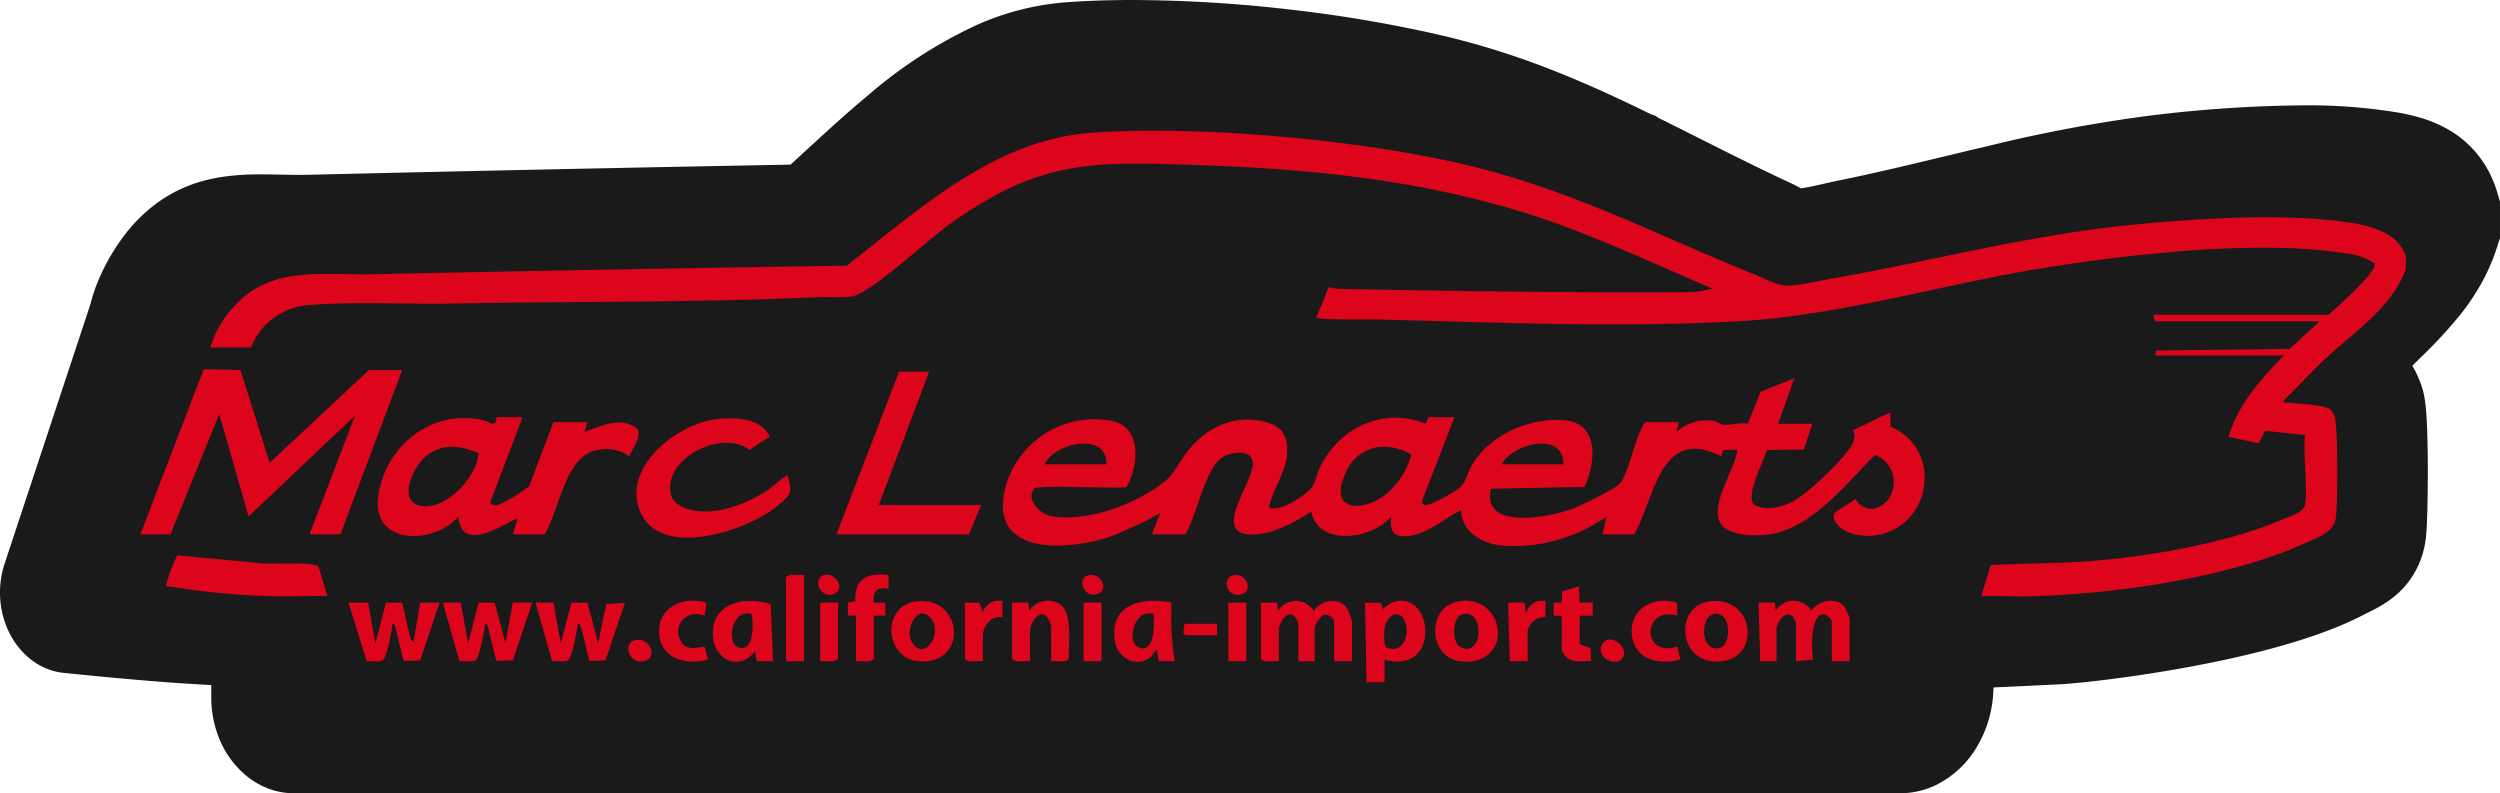 <svg xmlns="http://www.w3.org/2000/svg" xmlns:xlink="http://www.w3.org/1999/xlink" width="344.515" height="109.313" viewBox="0 0 344.515 109.313">
  <defs>
    <clipPath id="clip-path">
      <rect id="Rectangle_154" data-name="Rectangle 154" width="344.514" height="109.313" fill="#1a1a1a"/>
    </clipPath>
    <clipPath id="clip-path-2">
      <rect id="Rectangle_114" data-name="Rectangle 114" width="313" height="76" transform="translate(-0.14 0.425)" fill="#dc051c"/>
    </clipPath>
    <clipPath id="clip-path-3">
      <rect id="Rectangle_117" data-name="Rectangle 117" width="312.199" height="76.459" fill="#dc051c"/>
    </clipPath>
  </defs>
  <g id="Group_106" data-name="Group 106" transform="translate(-773.861 -214.557)">
    <g id="Group_104" data-name="Group 104" transform="translate(773.861 214.557)">
      <g id="Group_103" data-name="Group 103" transform="translate(0 0)" clip-path="url(#clip-path)">
        <path id="Path_245" data-name="Path 245" d="M50.382,174.818H50.37Z" transform="translate(-26.966 -80.769)" fill="#1a1a1a"/>
        <path id="Path_246" data-name="Path 246" d="M344.133,26.5a15.782,15.782,0,0,0-1.246-3.015,14.324,14.324,0,0,0-3.149-3.956,14.791,14.791,0,0,0-2.59-1.814,18.134,18.134,0,0,0-3.637-1.5A28.625,28.625,0,0,0,330.4,15.5a75.911,75.911,0,0,0-13.074-.982,183.278,183.278,0,0,0-20.949,1.4,201.227,201.227,0,0,0-22.158,4.145c-7.149,1.673-14.118,3.453-21.1,4.865-.55.111-1.1.238-1.662.366-.84.192-1.709.388-2.438.523-.312.058-.594.1-.824.134l-.111-.058c-.323-.167-.718-.386-1.29-.653-6.324-2.93-12.228-6.022-18.275-9.006l-.369-.273-.6-.2c-4.27-2.091-8.624-4.118-13.238-5.944a110.813,110.813,0,0,0-15.245-4.847,185.994,185.994,0,0,0-20.939-3.612A192.641,192.641,0,0,0,156.082,0c-3.189,0-6.283.1-9.231.318a37.191,37.191,0,0,0-12.167,3.087,63.908,63.908,0,0,0-15.073,9.74c-3.809,3.168-7.327,6.488-10.671,9.543q-33.248.611-66.508,1.4-.56.014-1.147.013c-1.6,0-3.347-.07-5.228-.072a39.075,39.075,0,0,0-4.5.225,23.733,23.733,0,0,0-3.679.709,19.373,19.373,0,0,0-5.763,2.674,21.9,21.9,0,0,0-5.245,5.15,28.819,28.819,0,0,0-2.588,4.258,26.049,26.049,0,0,0-1.1,2.533,21.655,21.655,0,0,0-.716,2.33L.638,77.668a12.731,12.731,0,0,0,.009,7.987,11.161,11.161,0,0,0,3.068,4.776,9.319,9.319,0,0,0,2.333,1.546,8.543,8.543,0,0,0,2.7.745c3.4.352,8.78.883,13.936,1.273h-.008l.736.055c1.768.13,3.5.241,5.115.321l.587.026v1.73a14.989,14.989,0,0,0,.9,5.136,12.968,12.968,0,0,0,4.119,5.795,10.785,10.785,0,0,0,2.989,1.663,9.974,9.974,0,0,0,3.384.594H261.862a11.358,11.358,0,0,0,5.009-1.173,13.5,13.5,0,0,0,5.653-5.387,15.976,15.976,0,0,0,1.622-3.907,17.075,17.075,0,0,0,.569-4.114l9.267-.439.04,0c.791-.048,1.79-.134,3.007-.259,4.243-.437,11.084-1.354,18.257-2.837,3.587-.742,7.252-1.625,10.736-2.682,1.743-.529,3.442-1.1,5.073-1.731a45.741,45.741,0,0,0,4.681-2.09c.293-.155.8-.395,1.444-.731a17.955,17.955,0,0,0,1.683-.991,13.179,13.179,0,0,0,1.532-1.194,11.976,11.976,0,0,0,1.241-1.311,11.836,11.836,0,0,0,1.713-2.857,12.805,12.805,0,0,0,.936-3.719c.03-.3.05-.578.068-.863.031-.5.055-1.022.076-1.6.062-1.734.095-3.967.1-6.269,0-2-.026-4.033-.088-5.809-.032-.891-.071-1.715-.131-2.5-.03-.393-.065-.776-.114-1.186-.025-.206-.053-.419-.091-.655s-.084-.493-.154-.81c-.058-.257-.108-.437-.152-.591-.083-.284-.148-.474-.209-.648-.106-.3-.2-.533-.3-.77-.15-.355-.3-.689-.512-1.1-.1-.2-.215-.408-.385-.69.349-.349.707-.7,1.08-1.071a64.8,64.8,0,0,0,5.609-6.064,32.079,32.079,0,0,0,2.737-4.065,27.377,27.377,0,0,0,2.216-5.048l.44-1.365v-5Z" transform="translate(0 0)" fill="#1a1a1a"/>
      </g>
    </g>
    <g id="Group_105" data-name="Group 105" transform="translate(793.143 232.131)">
      <g id="Group_53" data-name="Group 53" transform="translate(0 0)" clip-path="url(#clip-path-2)">
        <path id="Path_178" data-name="Path 178" d="M322.078,17.29v1.793c-2.021,5.414-7.271,8.717-11.324,12.545-1.879,1.774-3.615,3.712-5.483,5.5-.1.534.244.279.564.323,1.245.172,5.11.315,5.87.971a4.007,4.007,0,0,1,.584,1.1c.451,1.737.391,11.645.151,13.743-.238,2.08-2.543,2.8-4.265,3.579-10.528,4.745-25.788,6.932-37.3,7.3-2.425.078-4.869-.075-7.292-.01l1.266-4.268c4.988-.312,9.991-.2,14.98-.663,8-.743,18.073-2.517,25.432-5.721.986-.429,2.789-.925,2.932-2,.382-2.871-.307-6.573-.01-9.537l-5.507-.6-.9,1.736-4.125-.917c1.317-4.478,4.454-7.942,7.62-11.2H287.564l.1-.685,18.386-.217,4.151-3.8H287.676c-.237,0-.427-.636-.336-.9h24.093c1.054-.958,6.64-5.866,6.369-7.037a7.975,7.975,0,0,0-3.974-1.409c-11.884-1.964-29.753.075-41.774,2.012-14.06,2.267-27.914,6.563-42.191,7.34-15.867.864-32.735.174-48.634-.242-3.109-.081-6.21.1-9.309-.216l1.707-4.275a7.8,7.8,0,0,0,1.308.252c16.371.329,32.712.55,49.1.447l2.567-.455c-8.591-3.633-17.01-7.7-25.949-10.472-14.592-4.524-29.31-6.028-44.545-6.555-15.12-.523-22.171-.846-34.817,8.2-2.84,2.031-10.737,9.444-13.413,9.9a36.355,36.355,0,0,1-3.99.044c-16.728.821-34.054.583-50.856.915-6.372.126-13.708-.3-19.953.218a9.233,9.233,0,0,0-7.96,5.824h-5.6a14.186,14.186,0,0,1,2.92-5.26c5.212-6.108,12.219-4.663,19.389-4.816q32.658-.7,65.38-1.184C117.378,10.7,127.683,1.117,141.316.247c14.372-.916,33.735.8,47.866,3.7,16.7,3.429,28.867,10.154,44.216,16.3a12.388,12.388,0,0,0,2.959,1.088c1.638.111,4.887-.66,6.652-.969,13.642-2.387,26.719-5.9,40.632-7.329,9.089-.932,21.708-1.765,30.642-.388,3.071.473,6.669,1.391,7.794,4.645" transform="translate(-9.817 0.445)" fill="#dc051c"/>
        <path id="Path_179" data-name="Path 179" d="M0,89.3,8.732,66.54l5.057.115,4.03,12.783L31.489,66.661h4.594L27.567,89.3H23.308l6.273-16.361-14.675,13.9L10.87,72.717,4.146,89.3Z" transform="translate(0.062 -33.238)" fill="#dc051c"/>
        <path id="Path_180" data-name="Path 180" d="M207.031,67.239l-6.948,18.378H214.2l-1.681,4.034H194.256l8.628-22.412Z" transform="translate(-98.27 -33.591)" fill="#dc051c"/>
        <path id="Path_181" data-name="Path 181" d="M156.8,82.79,154,84.585c-3.768-2.915-11.96,1.227-10.823,6.119.365,1.57,2.3,2.171,3.714,2.337,3.212.376,7.07-1.181,9.716-2.934.4-.264,2.454-2.116,2.658-1.934.7,2.289.477,2.559-1.237,4.026-4.114,3.52-15.91,7.414-18.939,1.247-3.037-6.182,4.941-12.6,10.657-13.115,2.447-.22,5.944-.093,7.055,2.458" transform="translate(-70.008 -40.182)" fill="#dc051c"/>
        <path id="Path_182" data-name="Path 182" d="M29.436,124.109c-2.5-.067-5.018.094-7.517.011a99.513,99.513,0,0,1-14.334-1.361c-.288-.057-.4.168-.334-.322a21.888,21.888,0,0,1,1.488-3.945l12.071,1.135c1.283.068,6.773-.272,7.4.447Z" transform="translate(-3.6 -59.536)" fill="#dc051c"/>
        <path id="Path_183" data-name="Path 183" d="M363.037,75.743,363,73.762l-5.154,2.47a1.657,1.657,0,0,1,.134,1.351c-.42,1.9-6.9,7.909-8.816,8.675-1.544.618-3.408,1.091-4.935.226-1.241-1.243,1.344-6.032,1.777-7.53l5.093-.064,1.146-3.559h-4.706l2.239-6.275-4.644,1.853-1.78,4.43c-.979-.235-2.459.23-3.294.149-.381-.037-.916-.465-1.427-.552a6.2,6.2,0,0,0-5.1,1.518l.334-1.347H329.27a2.839,2.839,0,0,0-.6.969c-.871,1.687-1.9,6.308-2.885,7.424-.775.876-5.6,3.209-6.878,3.657-3.065,1.073-12.274,2.872-10.943-2.875l12.87-.241c1.526-3.141,2.152-8.651-2.546-9.158-4.832-.521-10.4,1.89-12.931,6.121-.546.913-.812,2.241-1.517,2.965-.606.622-4.291,2.759-5.024,2.555a.537.537,0,0,1-.358-.529l4.478-11.559h-3.586l-.359.889c-5.823-2.291-11.775.421-14.517,5.863-.47.934-.721,2.405-1.361,3.121a12.046,12.046,0,0,1-3.66,2.391c-.3.094-2.188.673-2.042-.022.433-2.077,2.171-4.6,2.417-6.775.273-2.421-.313-4.109-2.79-4.781-4.619-1.254-8.779.9-11.4,4.713-1.7,2.479-1.532,2.873-4.322,4.643-3.837,2.434-9.245,4.3-13.837,3.615-1.6-.239-3.637-2.253-2.484-3.8.445-.6,11.153.036,12.724-.218,1.683-2.837,2.223-8.344-2.016-9.137a12.743,12.743,0,0,0-14.516,8.685c-2.907,9.891,8.1,9.348,14.407,7.235a59.769,59.769,0,0,0,6.774-3.2l-1.12,2.912h4.595c1.642-2.627,2.561-8.631,4.963-10.5,1.093-.852,4.154-1.328,4.336.55.269,2.787-6.347,10.466.56,9.948,2.651-.2,5.325-1.738,7.509-3.133.95,4.939,8.5,3.79,10.982.673-.056,1.149-.154,2.44,1.247,2.675,2.786.467,6.033-2.315,8.391-3.572.037,2.925,2.848,4.624,5.521,4.9a22.018,22.018,0,0,0,14.542-4.005l-.562,2.464h4.37c2.9-5.077,3.544-14.989,11.987-10.758l.26-.865,1.983-.03c-.347,2.677-3.71,7.444-2.435,9.943,1.037,2.034,5.075,1.995,7,1.683,5.8-.938,10.461-7,14.4-10.921a4.029,4.029,0,0,1,1.836,6.092c-1.25,1.713-3.5,1.886-4.557-.072-.42.581-3.02,1.74-2.991,2.3.12,2.365,3.74,3.044,5.622,2.79,7.993-1.08,9.5-11.976,2.224-14.994m-45.085,5.191h-8.517c1.579-2.918,8.586-4.631,8.517,0m-62.978,0h-8.517c1.332-2.995,8.706-4.557,8.517,0m38.776,3.925c-3.241,2.729-8.287,2.75-5.833-2.7a5.828,5.828,0,0,1,4.655-3.637,7.739,7.739,0,0,1,4.44,1.057,10.94,10.94,0,0,1-3.263,5.275" transform="translate(-121.785 -34.511)" fill="#dc051c"/>
        <path id="Path_184" data-name="Path 184" d="M101.748,81.324c-2.211-1.445-4.869-.11-7.026.638l.448-1.342H90.463l-3.356,8.859a28.374,28.374,0,0,1-3.14,2.015c-.685.329-1.644,1.022-2.229.192L86.2,79.947H82.619c-.037,1.558-.981.615-1.869.412-7.018-1.6-13.5,3.506-14.433,10.515-.906,6.825,7.835,6.626,11.036,2.745.4,4.959,5.705,1.405,8.179.225l-.673,2.239h4.371c2.041-3.215,2.825-11,7.415-11.634a5.342,5.342,0,0,1,4.24.872c.515-1.094,2.091-3.194.862-4m-28.877,10.9c-4.215.018-1.931-5.5.262-7.086,2.309-1.666,4.514-1.236,7-.242-.2,3.189-4.024,7.314-7.262,7.327" transform="translate(-33.474 -40.024)" fill="#dc051c"/>
        <path id="Path_185" data-name="Path 185" d="M325.266,139.51H322.8v-5.491a1.323,1.323,0,0,0-1.351-.918,2.732,2.732,0,0,0-1.338,2.039v4.37H317.87v-4.818c0-1.3-1.155-2.3-2.125-1a9.6,9.6,0,0,0-.564,1.228v4.594c-.8-.1-1.874.3-2.466-.336v-7.732h2.242l.11,1.121a2.919,2.919,0,0,1,4.932,0c.984-1.534,3.543-1.932,4.6-.334a10.014,10.014,0,0,1,.671,1.795Z" transform="translate(-158.234 -65.969)" fill="#dc051c"/>
        <path id="Path_186" data-name="Path 186" d="M454.064,139.493h-2.242l-.224-8.07h2.243l.11,1.121a2.9,2.9,0,0,1,4.931,0c.905-1.44,3.371-1.914,4.526-.6a11.951,11.951,0,0,1,.741,1.613v5.939h-2.465V134c0-.283-.7-.929-1.044-.961-1.947-.176-1.782,5.062-1.519,6.234l-2.368.218v-5.267a3.4,3.4,0,0,0-.455-.89c-1.024-1.007-2.234.894-2.234,1.787Z" transform="translate(-228.537 -65.951)" fill="#dc051c"/>
        <path id="Path_187" data-name="Path 187" d="M60.783,131.691l1.01,5.6,1.466-5.6,2.21.012c.419,1.466.658,3.17,1.109,4.605.094.3.079.682.479.752l.9-5.378h2.688L67.96,139.65l-2.223.085c-.177-.154-.964-3.933-1.164-4.55-.08-.249-.074-.542-.425-.582-.1.973-.7,4.292-1.232,4.934-.352.424-1.741.19-2.325.189l-2.5-8.035Z" transform="translate(-29.345 -66.217)" fill="#dc051c"/>
        <path id="Path_188" data-name="Path 188" d="M86.883,131.69l1.01,5.6,1.466-5.6,2.21.012,1.478,5.583,1.01-5.6h2.688l-2.685,7.958-2.223.085c-.177-.154-.964-3.933-1.164-4.55-.08-.249-.074-.542-.425-.582-.1.973-.7,4.292-1.232,4.934-.354.426-1.741.186-2.327.192l-2.271-8.039Z" transform="translate(-42.671 -66.217)" fill="#dc051c"/>
        <path id="Path_189" data-name="Path 189" d="M112.753,131.69l1.01,5.6,1.466-5.6,2.21.012,1.478,5.583,1.115-5.386,2.583-.217-2.685,7.958-2.224.086c-.418-1.442-.691-3.146-1.165-4.549-.083-.246-.067-.543-.423-.583-.107.931-.743,4.345-1.232,4.934-.354.426-1.74.186-2.327.192l-2.271-8.039Z" transform="translate(-55.766 -66.217)" fill="#dc051c"/>
        <path id="Path_190" data-name="Path 190" d="M248.652,139.481v-4.818a4.514,4.514,0,0,0-.541-1.25c-1.089-1.313-2.372.91-2.372,1.922v4.146c-.8-.1-1.874.3-2.466-.336v-7.732h2.242l.11,1.121a3.149,3.149,0,0,1,4.128-.989c1.919,1.079,1.268,5.663,1.333,7.57-.218.668-1.852.268-2.434.367" transform="translate(-123.083 -65.94)" fill="#dc051c"/>
        <path id="Path_191" data-name="Path 191" d="M198.552,129.5H197.43l.01-1.786,1.017-.215c-.115-3.161,1.7-3.929,4.579-3.6v1.906c-1.531-.331-2.2.332-2.02,1.907l1.571,0V129.5h-1.57v5.939c-.592.637-1.665.235-2.466.336Z" transform="translate(-99.877 -62.238)" fill="#dc051c"/>
        <path id="Path_192" data-name="Path 192" d="M395.531,131.18h-1.122v-1.795l1.123,0,.03-1.538,2.318-.707.114,2.245,1.8,0v1.795H398V135.1l1.472.544.1,1.81c-1.222-.079-2.384.33-3.373-.552a3.973,3.973,0,0,1-.662-.907Z" transform="translate(-199.588 -63.915)" fill="#dc051c"/>
        <path id="Path_193" data-name="Path 193" d="M151.262,131.419l-.227,1.792c-2.31-.91-4.523,1.139-3.332,3.445.916,1.774,2.989.628,3.346.9l.437,1.7c-2.865.8-6.432-.016-6.728-3.474-.32-3.739,3.31-5.308,6.5-4.367" transform="translate(-73.205 -65.944)" fill="#dc051c"/>
        <path id="Path_194" data-name="Path 194" d="M422.427,131.46l.03,1.76c-4.81-1.389-5.01,5.871-.006,4.263l.457,1.788c-2.67.692-5.971.235-6.625-2.9-.8-3.83,2.713-6.015,6.144-4.912" transform="translate(-210.602 -65.955)" fill="#dc051c"/>
        <path id="Path_195" data-name="Path 195" d="M182.651,123.938v11.878h-2.466V124.274c.591-.638,1.665-.236,2.466-.336" transform="translate(-91.148 -62.275)" fill="#dc051c"/>
        <path id="Path_196" data-name="Path 196" d="M230.111,131.423l2.007.011.455,1.332a2.318,2.318,0,0,1,2.694-1.568v2.242c-1.483-.308-2.689,1.235-2.689,2.578v3.474c-.8-.1-1.874.3-2.466-.336Z" transform="translate(-116.42 -65.95)" fill="#dc051c"/>
        <path id="Path_197" data-name="Path 197" d="M384.392,139.511h-2.467l-.224-8.07h2.244l.22,1.568a2.278,2.278,0,0,1,2.692-1.792l-.01,2.232a2.364,2.364,0,0,0-2.455,1.914Z" transform="translate(-193.155 -65.97)" fill="#dc051c"/>
        <rect id="Rectangle_112" data-name="Rectangle 112" width="2.466" height="8.068" transform="translate(149.998 65.473)" fill="#dc051c"/>
        <rect id="Rectangle_113" data-name="Rectangle 113" width="2.466" height="8.068" transform="translate(130.051 65.473)" fill="#dc051c"/>
        <path id="Path_198" data-name="Path 198" d="M192.183,131.688v7.732c-.591.638-1.665.236-2.466.336v-8.068Z" transform="translate(-95.973 -66.216)" fill="#dc051c"/>
        <path id="Path_199" data-name="Path 199" d="M137,142.131c2.359-.693,3.588,3.157.62,2.889-1.475-.133-2.059-2.466-.62-2.889" transform="translate(-68.868 -71.46)" fill="#dc051c"/>
        <path id="Path_200" data-name="Path 200" d="M410.413,144.689c-1.089,1.089-3.661-.44-2.649-2.09,1.092-1.781,4.029.71,2.649,2.09" transform="translate(-206.231 -71.425)" fill="#dc051c"/>
        <path id="Path_201" data-name="Path 201" d="M295.693,137.589v1.569h-4.37l-.281-.326.169-1.243Z" transform="translate(-147.263 -69.202)" fill="#dc051c"/>
        <path id="Path_202" data-name="Path 202" d="M304.012,123.991c1.595-.456,2.909,1.854,1.4,2.533-2.056.925-3.083-2.052-1.4-2.533" transform="translate(-153.402 -62.29)" fill="#dc051c"/>
        <path id="Path_203" data-name="Path 203" d="M189.476,124.181c1.221-1.221,3.636,1.1,2.091,2.2-1.479,1.061-3.169-1.126-2.091-2.2" transform="translate(-95.678 -62.241)" fill="#dc051c"/>
        <path id="Path_204" data-name="Path 204" d="M263.658,123.99c1.6-.46,2.975,1.827,1.4,2.532-1.857.832-3.1-2.044-1.4-2.532" transform="translate(-132.996 -62.288)" fill="#dc051c"/>
        <path id="Path_205" data-name="Path 205" d="M344.23,132.314l-.26-.865-2.209-.03.223,11.43h2.466v-3.586c3.3.957,5.753-.655,5.613-4.156-.136-3.394-3.215-5.329-5.834-2.792m.588,5.347c-.6-.2-.412-2.52-.27-3.121s.767-1.448,1.4-1.507c2.268-.214,2.194,5.722-1.125,4.628" transform="translate(-172.938 -65.945)" fill="#dc051c"/>
        <path id="Path_206" data-name="Path 206" d="M167.72,131.644c-3.23-1.074-7.739-.41-7.975,3.722-.209,3.661,3.362,5.811,5.828,2.793l.238,1.332,2.231.012Zm-4.4,5.974c-1.878-.607-.849-5.485,1.8-4.616.208,1.233.364,5.316-1.8,4.616" transform="translate(-80.796 -65.962)" fill="#dc051c"/>
        <path id="Path_207" data-name="Path 207" d="M279.658,131.434c-4.06-.793-8.529.161-7.825,5.248.312,2.258,2.837,3.779,4.8,2.373.482-.345.58-.871,1.006-1.119l.258,1.537,2.208.03a38.147,38.147,0,0,1-.446-8.068m-4.321,6.243c-2.065-.553-.851-5.564,1.855-4.674.084,1.193.255,5.239-1.855,4.674" transform="translate(-137.502 -65.962)" fill="#dc051c"/>
        <path id="Path_208" data-name="Path 208" d="M434.453,131.294c-4.7.648-4.3,7.789.378,8.243,6.977.677,6.215-9.151-.378-8.243m1.275,6.441c-2.527.43-2.539-4.152-.838-4.663,2.613-.785,2.773,4.334.838,4.663" transform="translate(-218.169 -65.986)" fill="#dc051c"/>
        <path id="Path_209" data-name="Path 209" d="M212.946,131.3c-4.78.65-4.272,7.845.381,8.241,6.983.595,6.163-9.132-.381-8.241m-.328,5.929c-1.5-1.867.623-5.807,2.4-3.638,1.691,2.061-.692,5.763-2.4,3.638" transform="translate(-106.033 -65.988)" fill="#dc051c"/>
        <path id="Path_210" data-name="Path 210" d="M369.68,133.961a4.407,4.407,0,0,0-5.055-2.671c-4.376.647-4.209,7.16-.4,8.127,3.721.945,6.783-1.718,5.455-5.456m-4.774,3.652c-1.355-.614-1.182-4.146.158-4.544,3.094-.921,3.017,5.982-.158,4.544" transform="translate(-182.856 -65.982)" fill="#dc051c"/>
        <g id="Group_57" data-name="Group 57" transform="translate(416.829 -17.826)">
          <g id="Group_56" data-name="Group 56" transform="translate(0 0)" clip-path="url(#clip-path-3)">
            <path id="Path_211" data-name="Path 211" d="M322.078,17.29v1.793c-2.021,5.414-7.271,8.717-11.324,12.545-1.879,1.774-3.615,3.712-5.483,5.5-.1.534.244.279.564.323,1.245.172,5.11.315,5.87.971a4.007,4.007,0,0,1,.584,1.1c.451,1.737.391,11.645.151,13.743-.238,2.08-2.543,2.8-4.265,3.579-10.528,4.745-25.788,6.932-37.3,7.3-2.425.078-4.869-.075-7.292-.01l1.266-4.268c4.988-.312,9.991-.2,14.98-.663,8-.743,18.073-2.517,25.432-5.721.986-.429,2.789-.925,2.932-2,.382-2.871-.307-6.573-.01-9.537l-5.507-.6-.9,1.736-4.125-.917c1.317-4.478,4.454-7.942,7.62-11.2H287.564l.1-.685,18.386-.217,4.151-3.8H287.676c-.237,0-.427-.636-.336-.9h24.093c1.054-.958,6.64-5.866,6.369-7.037a7.975,7.975,0,0,0-3.974-1.409c-11.884-1.964-29.753.075-41.774,2.012-14.06,2.267-27.914,6.563-42.191,7.34-15.867.864-32.735.174-48.634-.242-3.109-.081-6.21.1-9.309-.216l1.707-4.275a7.8,7.8,0,0,0,1.308.252c16.371.329,32.712.55,49.1.447l2.567-.455c-8.591-3.633-17.01-7.7-25.949-10.472-14.592-4.524-29.31-6.028-44.545-6.555-15.12-.523-22.171-.846-34.817,8.2-2.84,2.031-10.737,9.444-13.413,9.9a36.355,36.355,0,0,1-3.99.044c-16.728.821-34.054.583-50.856.915-6.372.126-13.708-.3-19.953.218a9.233,9.233,0,0,0-7.96,5.824h-5.6a14.186,14.186,0,0,1,2.92-5.26c5.212-6.108,12.219-4.663,19.389-4.816q32.658-.7,65.38-1.184C117.378,10.7,127.683,1.117,141.316.247c14.372-.916,33.735.8,47.866,3.7,16.7,3.429,28.867,10.154,44.216,16.3a12.388,12.388,0,0,0,2.959,1.088c1.638.111,4.887-.66,6.652-.969,13.642-2.387,26.719-5.9,40.632-7.329,9.089-.932,21.708-1.765,30.642-.388,3.071.473,6.669,1.391,7.794,4.645" transform="translate(-9.879 0)" fill="#dc051c"/>
            <path id="Path_212" data-name="Path 212" d="M0,89.3,8.732,66.54l5.057.115,4.03,12.783L31.489,66.661h4.594L27.567,89.3H23.308l6.273-16.361-14.675,13.9L10.87,72.717,4.146,89.3Z" transform="translate(0 -33.683)" fill="#dc051c"/>
            <path id="Path_213" data-name="Path 213" d="M207.031,67.239l-6.948,18.378H214.2l-1.681,4.034H194.256l8.628-22.412Z" transform="translate(-98.333 -34.036)" fill="#dc051c"/>
            <path id="Path_214" data-name="Path 214" d="M156.8,82.79,154,84.585c-3.768-2.915-11.96,1.227-10.823,6.119.365,1.57,2.3,2.171,3.714,2.337,3.212.376,7.07-1.181,9.716-2.934.4-.264,2.454-2.116,2.658-1.934.7,2.289.477,2.559-1.237,4.026-4.114,3.52-15.91,7.414-18.939,1.247-3.037-6.182,4.941-12.6,10.657-13.115,2.447-.22,5.944-.093,7.055,2.458" transform="translate(-70.07 -40.627)" fill="#dc051c"/>
            <path id="Path_215" data-name="Path 215" d="M29.436,124.109c-2.5-.067-5.018.094-7.517.011a99.513,99.513,0,0,1-14.334-1.361c-.288-.057-.4.168-.334-.322a21.888,21.888,0,0,1,1.488-3.945l12.071,1.135c1.283.068,6.773-.272,7.4.447Z" transform="translate(-3.662 -59.981)" fill="#dc051c"/>
            <path id="Path_216" data-name="Path 216" d="M363.037,75.743,363,73.762l-5.154,2.47a1.657,1.657,0,0,1,.134,1.351c-.42,1.9-6.9,7.909-8.816,8.675-1.544.618-3.408,1.091-4.935.226-1.241-1.243,1.344-6.032,1.777-7.53l5.093-.064,1.146-3.559h-4.706l2.239-6.275-4.644,1.853-1.78,4.43c-.979-.235-2.459.23-3.294.149-.381-.037-.916-.465-1.427-.552a6.2,6.2,0,0,0-5.1,1.518l.334-1.347H329.27a2.839,2.839,0,0,0-.6.969c-.871,1.687-1.9,6.308-2.885,7.424-.775.876-5.6,3.209-6.878,3.657-3.065,1.073-12.274,2.872-10.943-2.875l12.87-.241c1.526-3.141,2.152-8.651-2.546-9.158-4.832-.521-10.4,1.89-12.931,6.121-.546.913-.812,2.241-1.517,2.965-.606.622-4.291,2.759-5.024,2.555a.537.537,0,0,1-.358-.529l4.478-11.559h-3.586l-.359.889c-5.823-2.291-11.775.421-14.517,5.863-.47.934-.721,2.405-1.361,3.121a12.046,12.046,0,0,1-3.66,2.391c-.3.094-2.188.673-2.042-.022.433-2.077,2.171-4.6,2.417-6.775.273-2.421-.313-4.109-2.79-4.781-4.619-1.254-8.779.9-11.4,4.713-1.7,2.479-1.532,2.873-4.322,4.643-3.837,2.434-9.245,4.3-13.837,3.615-1.6-.239-3.637-2.253-2.484-3.8.445-.6,11.153.036,12.724-.218,1.683-2.837,2.223-8.344-2.016-9.137a12.743,12.743,0,0,0-14.516,8.685c-2.907,9.891,8.1,9.348,14.407,7.235a59.769,59.769,0,0,0,6.774-3.2l-1.12,2.912h4.595c1.642-2.627,2.561-8.631,4.963-10.5,1.093-.852,4.154-1.328,4.336.55.269,2.787-6.347,10.466.56,9.948,2.651-.2,5.325-1.738,7.509-3.133.95,4.939,8.5,3.79,10.982.673-.056,1.149-.154,2.44,1.247,2.675,2.786.467,6.033-2.315,8.391-3.572.037,2.925,2.848,4.624,5.521,4.9a22.018,22.018,0,0,0,14.542-4.005l-.562,2.464h4.37c2.9-5.077,3.544-14.989,11.987-10.758l.26-.865,1.983-.03c-.347,2.677-3.71,7.444-2.435,9.943,1.037,2.034,5.075,1.995,7,1.683,5.8-.938,10.461-7,14.4-10.921a4.029,4.029,0,0,1,1.836,6.092c-1.25,1.713-3.5,1.886-4.557-.072-.42.581-3.02,1.74-2.991,2.3.12,2.365,3.74,3.044,5.622,2.79,7.993-1.08,9.5-11.976,2.224-14.994m-45.085,5.191h-8.517c1.579-2.918,8.586-4.631,8.517,0m-62.978,0h-8.517c1.332-2.995,8.706-4.557,8.517,0m38.776,3.925c-3.241,2.729-8.287,2.75-5.833-2.7a5.828,5.828,0,0,1,4.655-3.637,7.739,7.739,0,0,1,4.44,1.057,10.94,10.94,0,0,1-3.263,5.275" transform="translate(-121.848 -34.956)" fill="#dc051c"/>
            <path id="Path_217" data-name="Path 217" d="M101.748,81.324c-2.211-1.445-4.869-.11-7.026.638l.448-1.342H90.463l-3.356,8.859a28.374,28.374,0,0,1-3.14,2.015c-.685.329-1.644,1.022-2.229.192L86.2,79.947H82.619c-.037,1.558-.981.615-1.869.412-7.018-1.6-13.5,3.506-14.433,10.515-.906,6.825,7.835,6.626,11.036,2.745.4,4.959,5.705,1.405,8.179.225l-.673,2.239h4.371c2.041-3.215,2.825-11,7.415-11.634a5.342,5.342,0,0,1,4.24.872c.515-1.094,2.091-3.194.862-4m-28.877,10.9c-4.215.018-1.931-5.5.262-7.086,2.309-1.666,4.514-1.236,7-.242-.2,3.189-4.024,7.314-7.262,7.327" transform="translate(-33.537 -40.469)" fill="#dc051c"/>
            <path id="Path_218" data-name="Path 218" d="M325.266,139.51H322.8v-5.491a1.323,1.323,0,0,0-1.351-.918,2.732,2.732,0,0,0-1.338,2.039v4.37H317.87v-4.818c0-1.3-1.155-2.3-2.125-1a9.6,9.6,0,0,0-.564,1.228v4.594c-.8-.1-1.874.3-2.466-.336v-7.732h2.242l.11,1.121a2.919,2.919,0,0,1,4.932,0c.984-1.534,3.543-1.932,4.6-.334a10.014,10.014,0,0,1,.671,1.795Z" transform="translate(-158.297 -66.414)" fill="#dc051c"/>
            <path id="Path_219" data-name="Path 219" d="M454.064,139.493h-2.242l-.224-8.07h2.243l.11,1.121a2.9,2.9,0,0,1,4.931,0c.905-1.44,3.371-1.914,4.526-.6a11.951,11.951,0,0,1,.741,1.613v5.939h-2.465V134c0-.283-.7-.929-1.044-.961-1.947-.176-1.782,5.062-1.519,6.234l-2.368.218v-5.267a3.4,3.4,0,0,0-.455-.89c-1.024-1.007-2.234.894-2.234,1.787Z" transform="translate(-228.599 -66.396)" fill="#dc051c"/>
            <path id="Path_220" data-name="Path 220" d="M60.783,131.691l1.01,5.6,1.466-5.6,2.21.012c.419,1.466.658,3.17,1.109,4.605.094.3.079.682.479.752l.9-5.378h2.688L67.96,139.65l-2.223.085c-.177-.154-.964-3.933-1.164-4.55-.08-.249-.074-.542-.425-.582-.1.973-.7,4.292-1.232,4.934-.352.424-1.741.19-2.325.189l-2.5-8.035Z" transform="translate(-29.408 -66.662)" fill="#dc051c"/>
            <path id="Path_221" data-name="Path 221" d="M86.883,131.69l1.01,5.6,1.466-5.6,2.21.012,1.478,5.583,1.01-5.6h2.688l-2.685,7.958-2.223.085c-.177-.154-.964-3.933-1.164-4.55-.08-.249-.074-.542-.425-.582-.1.973-.7,4.292-1.232,4.934-.354.426-1.741.186-2.327.192l-2.271-8.039Z" transform="translate(-42.733 -66.662)" fill="#dc051c"/>
            <path id="Path_222" data-name="Path 222" d="M112.753,131.69l1.01,5.6,1.466-5.6,2.21.012,1.478,5.583,1.115-5.386,2.583-.217-2.685,7.958-2.224.086c-.418-1.442-.691-3.146-1.165-4.549-.083-.246-.067-.543-.423-.583-.107.931-.743,4.345-1.232,4.934-.354.426-1.74.186-2.327.192l-2.271-8.039Z" transform="translate(-55.828 -66.662)" fill="#dc051c"/>
            <path id="Path_223" data-name="Path 223" d="M248.652,139.481v-4.818a4.514,4.514,0,0,0-.541-1.25c-1.089-1.313-2.372.91-2.372,1.922v4.146c-.8-.1-1.874.3-2.466-.336v-7.732h2.242l.11,1.121a3.149,3.149,0,0,1,4.128-.989c1.919,1.079,1.268,5.663,1.333,7.57-.218.668-1.852.268-2.434.367" transform="translate(-123.145 -66.385)" fill="#dc051c"/>
            <path id="Path_224" data-name="Path 224" d="M198.552,129.5H197.43l.01-1.786,1.017-.215c-.115-3.161,1.7-3.929,4.579-3.6v1.906c-1.531-.331-2.2.332-2.02,1.907l1.571,0V129.5h-1.57v5.939c-.592.637-1.665.235-2.466.336Z" transform="translate(-99.939 -62.683)" fill="#dc051c"/>
            <path id="Path_225" data-name="Path 225" d="M395.531,131.18h-1.122v-1.795l1.123,0,.03-1.538,2.318-.707.114,2.245,1.8,0v1.795H398V135.1l1.472.544.1,1.81c-1.222-.079-2.384.33-3.373-.552a3.973,3.973,0,0,1-.662-.907Z" transform="translate(-199.65 -64.36)" fill="#dc051c"/>
            <path id="Path_226" data-name="Path 226" d="M151.262,131.419l-.227,1.792c-2.31-.91-4.523,1.139-3.332,3.445.916,1.774,2.989.628,3.346.9l.437,1.7c-2.865.8-6.432-.016-6.728-3.474-.32-3.739,3.31-5.308,6.5-4.367" transform="translate(-73.267 -66.389)" fill="#dc051c"/>
            <path id="Path_227" data-name="Path 227" d="M422.427,131.46l.03,1.76c-4.81-1.389-5.01,5.871-.006,4.263l.457,1.788c-2.67.692-5.971.235-6.625-2.9-.8-3.83,2.713-6.015,6.144-4.912" transform="translate(-210.664 -66.4)" fill="#dc051c"/>
            <path id="Path_228" data-name="Path 228" d="M182.651,123.938v11.878h-2.466V124.274c.591-.638,1.665-.236,2.466-.336" transform="translate(-91.21 -62.72)" fill="#dc051c"/>
            <path id="Path_229" data-name="Path 229" d="M230.111,131.423l2.007.011.455,1.332a2.318,2.318,0,0,1,2.694-1.568v2.242c-1.483-.308-2.689,1.235-2.689,2.578v3.474c-.8-.1-1.874.3-2.466-.336Z" transform="translate(-116.482 -66.395)" fill="#dc051c"/>
            <path id="Path_230" data-name="Path 230" d="M384.392,139.511h-2.467l-.224-8.07h2.244l.22,1.568a2.278,2.278,0,0,1,2.692-1.792l-.01,2.232a2.364,2.364,0,0,0-2.455,1.914Z" transform="translate(-193.217 -66.415)" fill="#dc051c"/>
            <rect id="Rectangle_115" data-name="Rectangle 115" width="2.466" height="8.068" transform="translate(149.936 65.028)" fill="#dc051c"/>
            <rect id="Rectangle_116" data-name="Rectangle 116" width="2.466" height="8.068" transform="translate(129.989 65.028)" fill="#dc051c"/>
            <path id="Path_231" data-name="Path 231" d="M192.183,131.688v7.732c-.591.638-1.665.236-2.466.336v-8.068Z" transform="translate(-96.035 -66.661)" fill="#dc051c"/>
            <path id="Path_232" data-name="Path 232" d="M137,142.131c2.359-.693,3.588,3.157.62,2.889-1.475-.133-2.059-2.466-.62-2.889" transform="translate(-68.93 -71.905)" fill="#dc051c"/>
            <path id="Path_233" data-name="Path 233" d="M410.413,144.689c-1.089,1.089-3.661-.44-2.649-2.09,1.092-1.781,4.029.71,2.649,2.09" transform="translate(-206.293 -71.87)" fill="#dc051c"/>
            <path id="Path_234" data-name="Path 234" d="M295.693,137.589v1.569h-4.37l-.281-.326.169-1.243Z" transform="translate(-147.325 -69.647)" fill="#dc051c"/>
            <path id="Path_235" data-name="Path 235" d="M304.012,123.991c1.595-.456,2.909,1.854,1.4,2.533-2.056.925-3.083-2.052-1.4-2.533" transform="translate(-153.465 -62.735)" fill="#dc051c"/>
            <path id="Path_236" data-name="Path 236" d="M189.476,124.181c1.221-1.221,3.636,1.1,2.091,2.2-1.479,1.061-3.169-1.126-2.091-2.2" transform="translate(-95.74 -62.686)" fill="#dc051c"/>
            <path id="Path_237" data-name="Path 237" d="M263.658,123.99c1.6-.46,2.975,1.827,1.4,2.532-1.857.832-3.1-2.044-1.4-2.532" transform="translate(-133.058 -62.733)" fill="#dc051c"/>
            <path id="Path_238" data-name="Path 238" d="M344.23,132.314l-.26-.865-2.209-.03.223,11.43h2.466v-3.586c3.3.957,5.753-.655,5.613-4.156-.136-3.394-3.215-5.329-5.834-2.792m.588,5.347c-.6-.2-.412-2.52-.27-3.121s.767-1.448,1.4-1.507c2.268-.214,2.194,5.722-1.125,4.628" transform="translate(-173 -66.39)" fill="#dc051c"/>
            <path id="Path_239" data-name="Path 239" d="M167.72,131.644c-3.23-1.074-7.739-.41-7.975,3.722-.209,3.661,3.362,5.811,5.828,2.793l.238,1.332,2.231.012Zm-4.4,5.974c-1.878-.607-.849-5.485,1.8-4.616.208,1.233.364,5.316-1.8,4.616" transform="translate(-80.859 -66.407)" fill="#dc051c"/>
            <path id="Path_240" data-name="Path 240" d="M279.658,131.434c-4.06-.793-8.529.161-7.825,5.248.312,2.258,2.837,3.779,4.8,2.373.482-.345.58-.871,1.006-1.119l.258,1.537,2.208.03a38.147,38.147,0,0,1-.446-8.068m-4.321,6.243c-2.065-.553-.851-5.564,1.855-4.674.084,1.193.255,5.239-1.855,4.674" transform="translate(-137.565 -66.407)" fill="#dc051c"/>
            <path id="Path_241" data-name="Path 241" d="M434.453,131.294c-4.7.648-4.3,7.789.378,8.243,6.977.677,6.215-9.151-.378-8.243m1.275,6.441c-2.527.43-2.539-4.152-.838-4.663,2.613-.785,2.773,4.334.838,4.663" transform="translate(-218.231 -66.431)" fill="#dc051c"/>
            <path id="Path_242" data-name="Path 242" d="M212.946,131.3c-4.78.65-4.272,7.845.381,8.241,6.983.595,6.163-9.132-.381-8.241m-.328,5.929c-1.5-1.867.623-5.807,2.4-3.638,1.691,2.061-.692,5.763-2.4,3.638" transform="translate(-106.095 -66.433)" fill="#dc051c"/>
            <path id="Path_243" data-name="Path 243" d="M369.68,133.961a4.407,4.407,0,0,0-5.055-2.671c-4.376.647-4.209,7.16-.4,8.127,3.721.945,6.783-1.718,5.455-5.456m-4.774,3.652c-1.355-.614-1.182-4.146.158-4.544,3.094-.921,3.017,5.982-.158,4.544" transform="translate(-182.918 -66.427)" fill="#dc051c"/>
          </g>
        </g>
      </g>
    </g>
  </g>
</svg>
